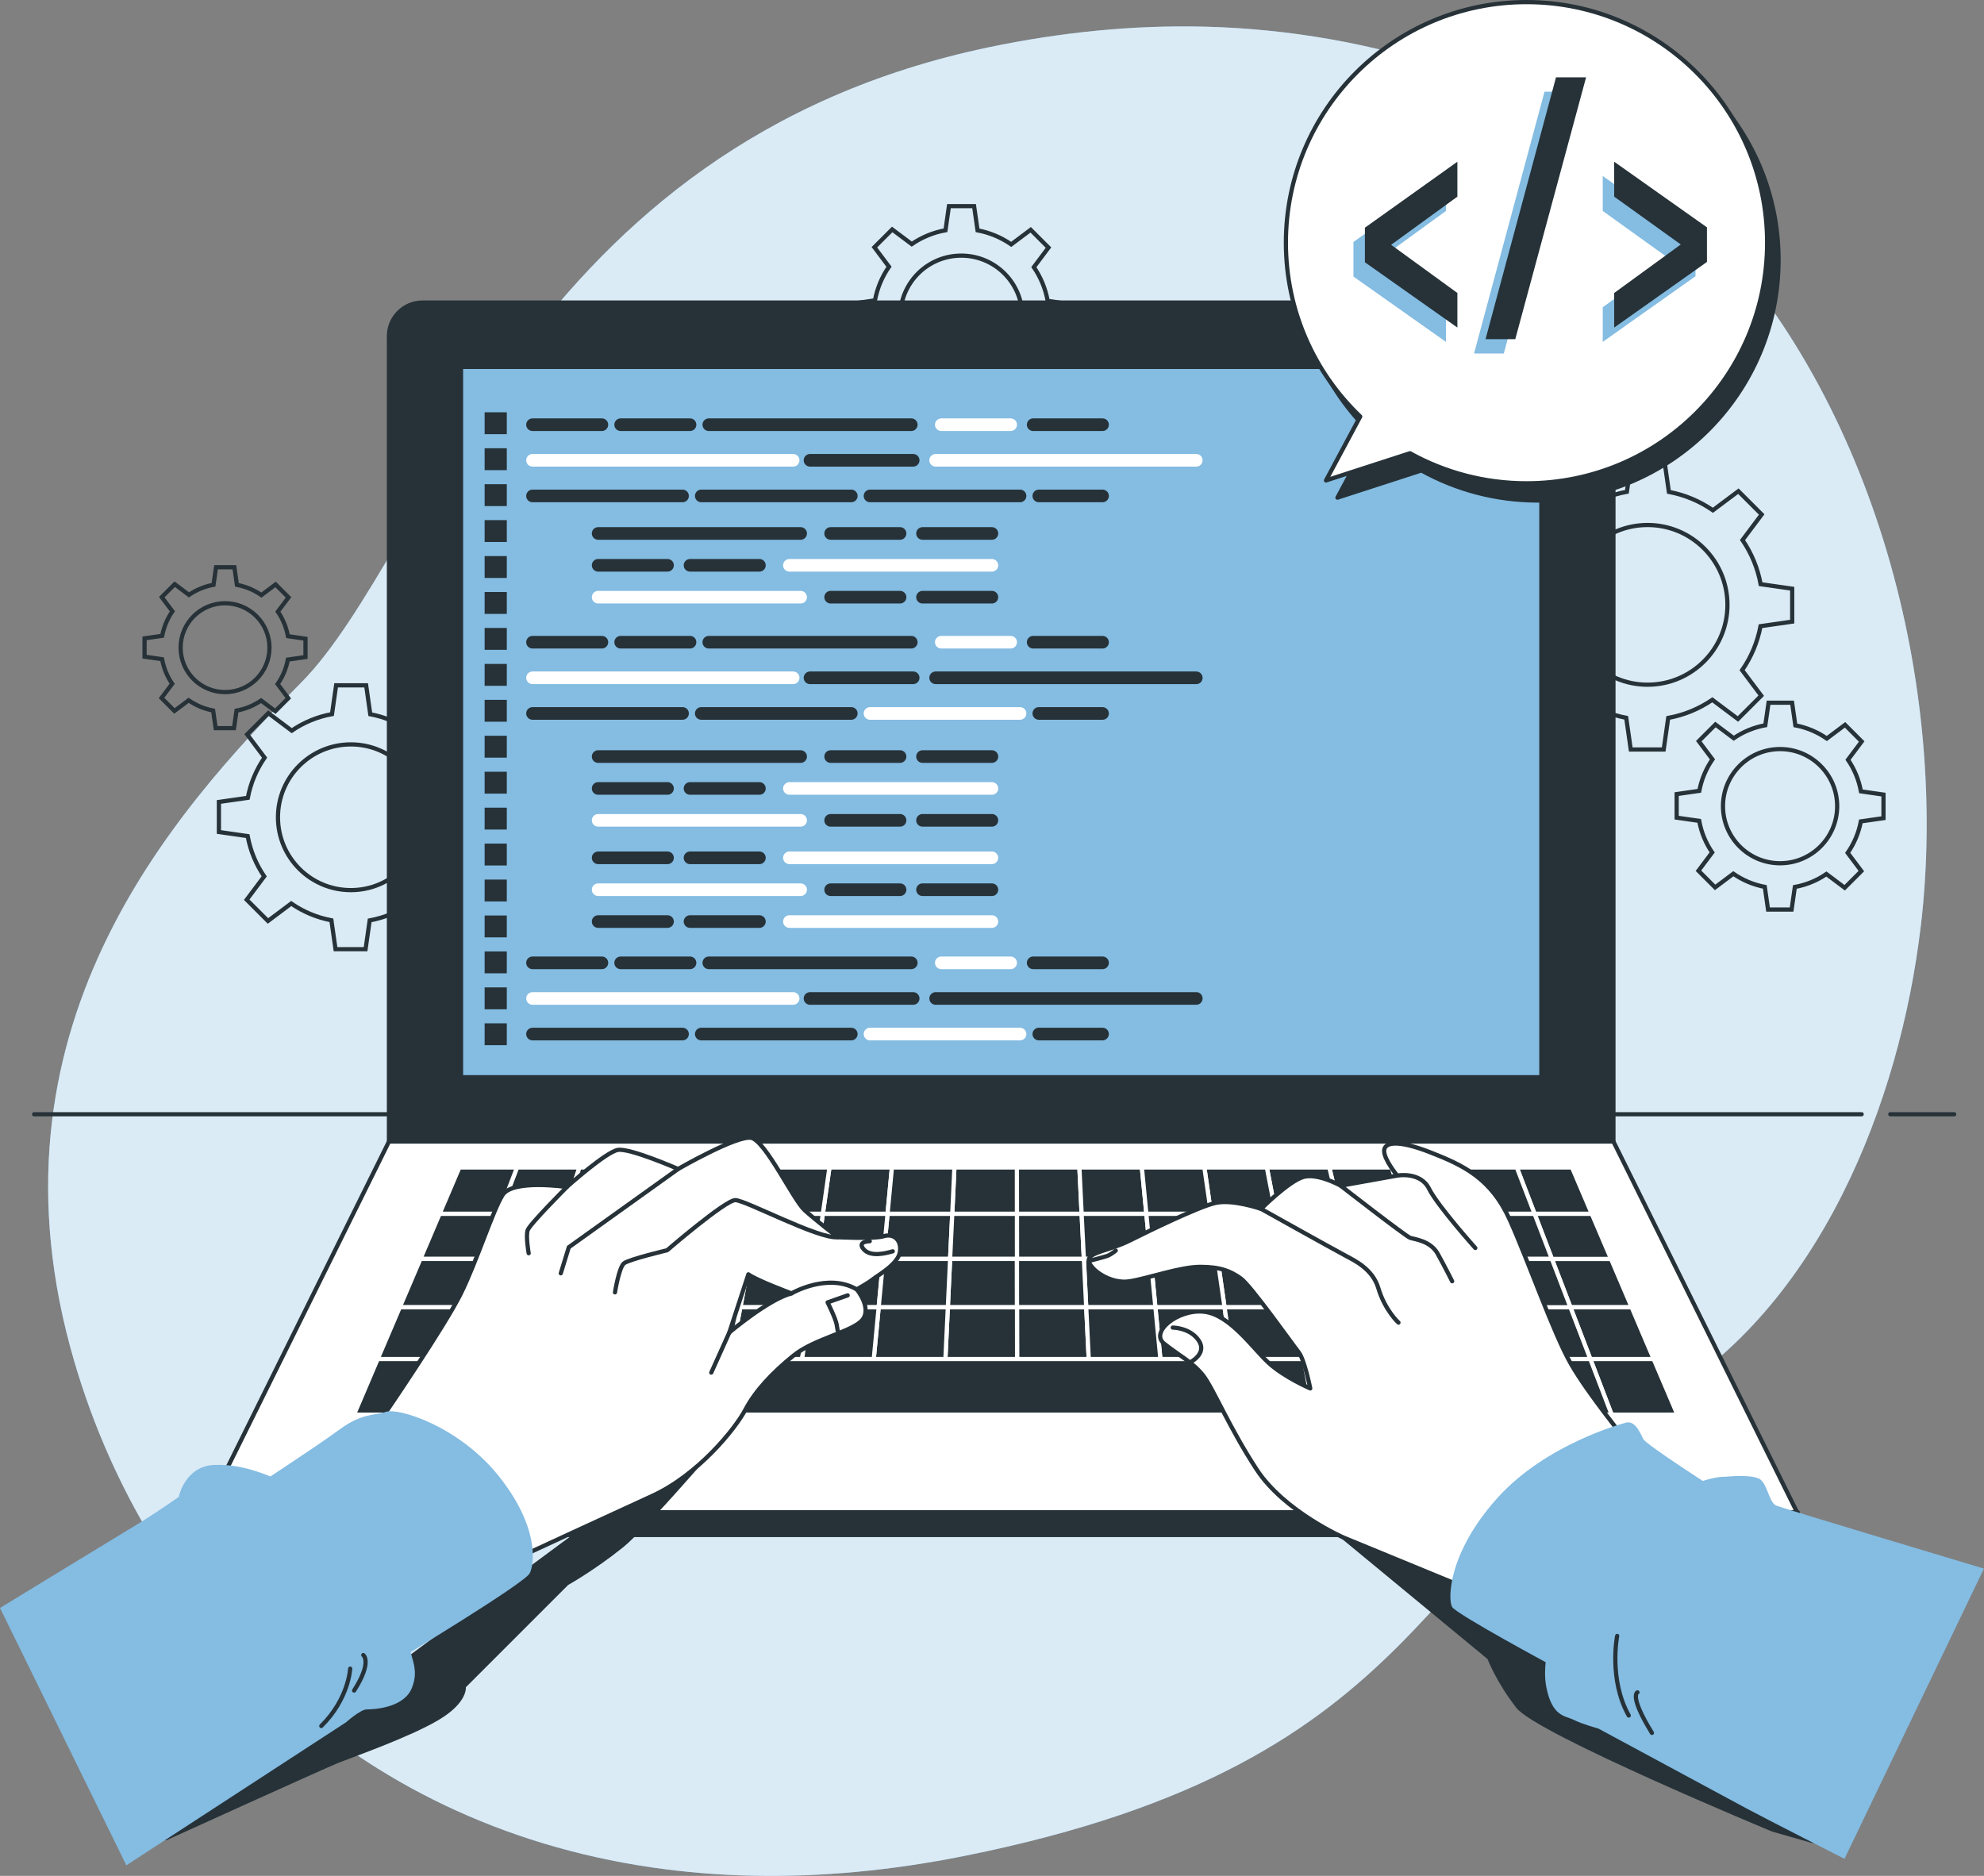 <?xml version="1.0" encoding="UTF-8"?>
<svg id="Livello_2" data-name="Livello 2" xmlns="http://www.w3.org/2000/svg" viewBox="0 0 471.57 445.89">
  <rect x="0" y="0" width="471.57" height="445.89" fill="#808080" stroke="none"/>
  <defs>
    <style>
      .cls-1, .cls-2, .cls-3, .cls-4, .cls-5, .cls-6 {
        stroke-linecap: round;
        stroke-linejoin: round;
      }

      .cls-1, .cls-3, .cls-7, .cls-4, .cls-5 {
        stroke: #263238;
      }

      .cls-1, .cls-7, .cls-4, .cls-6 {
        fill: none;
      }

      .cls-1, .cls-6 {
        stroke-width: 3px;
      }

      .cls-8 {
        opacity: .7;
      }

      .cls-8, .cls-3 {
        fill: #fff;
      }

      .cls-9 {
        fill: #84bce2;
      }

      .cls-2, .cls-5, .cls-10 {
        fill: #263238;
      }

      .cls-2, .cls-6 {
        stroke: #fff;
      }

      .cls-7 {
        stroke-miterlimit: 10;
      }
    </style>
  </defs>
  <g id="Background_Simple" data-name="Background Simple">
    <g>
      <path class="cls-9" d="m456.53,220.22c-4.94,41.8-24.02,90.4-62.14,112.73-57.6,33.74-52.77,85.64-165.19,108.2-17.53,3.52-34.16,5-49.85,4.71-8.43-.16-16.59-.84-24.46-1.99-71.45-10.44-119.53-60.1-137.17-120.05-23.21-78.85,23.14-130.46,53.86-161.56,30.72-31.1,53.23-128,163.57-151.05,16.82-3.51,34.03-5.3,51.23-4.87,39.26.96,82.08,13.85,111.71,40.76,2.22,2.02,4.39,4.12,6.5,6.28,41.18,42.27,58.68,109.86,51.95,166.85Z"/>
      <path class="cls-8" d="m456.53,220.22c-4.94,41.8-24.02,90.4-62.14,112.73-57.6,33.74-52.77,85.64-165.19,108.2-17.53,3.52-34.16,5-49.85,4.71-8.43-.16-16.59-.84-24.46-1.99-71.45-10.44-119.53-60.1-137.17-120.05-23.21-78.85,23.14-130.46,53.86-161.56,30.72-31.1,53.23-128,163.57-151.05,16.82-3.51,34.03-5.3,51.23-4.87,39.26.96,82.08,13.85,111.71,40.76,2.22,2.02,4.39,4.12,6.5,6.28,41.18,42.27,58.68,109.86,51.95,166.85Z"/>
    </g>
  </g>
  <g id="Table">
    <g>
      <line class="cls-4" x1="449.3" y1="264.85" x2="464.48" y2="264.85"/>
      <line class="cls-4" x1="8.11" y1="264.85" x2="442.49" y2="264.85"/>
    </g>
  </g>
  <g id="Gears">
    <g>
      <g>
        <path class="cls-7" d="m425.98,147.76v-7.83l-7.5-1.07c-.7-3.83-2.19-7.39-4.31-10.49l4.56-6.08-5.54-5.54-6.06,4.54c-3.09-2.14-6.63-3.65-10.46-4.37l-1.08-7.53h-7.83l-1.07,7.5c-3.83.7-7.39,2.19-10.49,4.31l-6.08-4.56-5.54,5.54,4.54,6.06c-2.14,3.09-3.65,6.63-4.37,10.46l-7.53,1.08v7.83l7.5,1.07c.7,3.83,2.19,7.39,4.31,10.49l-4.56,6.08,5.54,5.54,6.06-4.54c3.09,2.14,6.63,3.65,10.46,4.37l1.08,7.53h7.83l1.07-7.5c3.83-.7,7.39-2.19,10.49-4.31l6.08,4.56,5.54-5.54-4.54-6.06c2.14-3.09,3.65-6.63,4.37-10.46l7.53-1.08Zm-34.37,14.99c-10.48,0-18.98-8.5-18.98-18.98s8.5-18.98,18.98-18.98,18.98,8.5,18.98,18.98-8.5,18.98-18.98,18.98Z"/>
        <path class="cls-7" d="m447.68,194.47v-5.6l-5.36-.77c-.5-2.74-1.56-5.29-3.08-7.5l3.26-4.35-3.96-3.96-4.33,3.25c-2.21-1.53-4.74-2.61-7.48-3.13l-.77-5.38h-5.6l-.77,5.36c-2.74.5-5.29,1.56-7.5,3.08l-4.35-3.26-3.96,3.96,3.25,4.33c-1.53,2.21-2.61,4.74-3.13,7.48l-5.38.77v5.6l5.36.77c.5,2.74,1.56,5.29,3.08,7.5l-3.26,4.35,3.96,3.96,4.33-3.25c2.21,1.53,4.74,2.61,7.48,3.13l.77,5.38h5.6l.77-5.36c2.74-.5,5.29-1.56,7.5-3.08l4.35,3.26,3.96-3.96-3.25-4.33c1.53-2.21,2.61-4.74,3.13-7.48l5.38-.77Zm-24.58,10.72c-7.5,0-13.57-6.08-13.57-13.57s6.08-13.57,13.57-13.57,13.57,6.08,13.57,13.57-6.08,13.57-13.57,13.57Z"/>
      </g>
      <g>
        <path class="cls-7" d="m52.03,190.62v7.14l6.84.98c.64,3.5,2,6.74,3.93,9.57l-4.16,5.55,5.05,5.05,5.53-4.15c2.82,1.95,6.05,3.33,9.55,3.99l.98,6.87h7.14l.98-6.84c3.5-.64,6.74-2,9.57-3.93l5.55,4.16,5.05-5.05-4.15-5.53c1.95-2.82,3.33-6.05,3.99-9.55l6.87-.98v-7.14l-6.84-.98c-.64-3.5-2-6.74-3.93-9.57l4.16-5.55-5.05-5.05-5.53,4.15c-2.82-1.95-6.05-3.33-9.55-3.99l-.98-6.87h-7.14l-.98,6.84c-3.5.64-6.74,2-9.57,3.93l-5.55-4.16-5.05,5.05,4.15,5.53c-1.95,2.82-3.33,6.05-3.99,9.55l-6.87.98Zm31.36-13.68c9.56,0,17.32,7.75,17.32,17.32s-7.75,17.32-17.32,17.32-17.32-7.75-17.32-17.32,7.75-17.32,17.32-17.32Z"/>
        <path class="cls-7" d="m34.36,151.73v4.36l4.17.6c.39,2.13,1.22,4.11,2.4,5.84l-2.54,3.38,3.08,3.08,3.37-2.53c1.72,1.19,3.69,2.03,5.82,2.43l.6,4.19h4.36l.6-4.17c2.13-.39,4.11-1.22,5.84-2.4l3.38,2.54,3.08-3.08-2.53-3.37c1.19-1.72,2.03-3.69,2.43-5.82l4.19-.6v-4.36l-4.17-.6c-.39-2.13-1.22-4.11-2.4-5.84l2.54-3.38-3.08-3.08-3.37,2.53c-1.72-1.19-3.69-2.03-5.82-2.43l-.6-4.19h-4.36l-.6,4.17c-2.13.39-4.11,1.22-5.84,2.4l-3.38-2.54-3.08,3.08,2.53,3.37c-1.19,1.72-2.03,3.69-2.43,5.82l-4.19.6Zm19.13-8.34c5.83,0,10.56,4.73,10.56,10.56s-4.73,10.56-10.56,10.56-10.56-4.73-10.56-10.56,4.73-10.56,10.56-10.56Z"/>
        <path class="cls-7" d="m202.21,72.22v5.98l5.73.82c.53,2.93,1.67,5.65,3.29,8.02l-3.48,4.65,4.23,4.23,4.63-3.47c2.36,1.63,5.07,2.79,8,3.34l.82,5.75h5.98l.82-5.73c2.93-.53,5.65-1.67,8.02-3.29l4.65,3.48,4.23-4.23-3.47-4.63c1.63-2.36,2.79-5.07,3.34-8l5.75-.82v-5.98l-5.73-.82c-.53-2.93-1.67-5.65-3.29-8.02l3.48-4.65-4.23-4.23-4.63,3.47c-2.36-1.63-5.07-2.79-8-3.34l-.82-5.75h-5.98l-.82,5.73c-2.93.53-5.65,1.67-8.02,3.29l-4.65-3.48-4.23,4.23,3.47,4.63c-1.63,2.36-2.79,5.07-3.34,8l-5.75.82Zm26.27-11.46c8.01,0,14.51,6.49,14.51,14.51s-6.49,14.51-14.51,14.51-14.51-6.49-14.51-14.51,6.49-14.51,14.51-14.51Z"/>
      </g>
    </g>
  </g>
  <g id="Device">
    <g>
      <path class="cls-5" d="m100.42,71.92h275.1c4.4,0,7.97,3.57,7.97,7.97v191.45H92.45V79.89c0-4.4,3.57-7.97,7.97-7.97Z"/>
      <polygon class="cls-3" points="427.15 359.49 48.8 359.49 92.45 271.34 383.49 271.34 427.15 359.49"/>
      <rect class="cls-9" x="110.08" y="87.71" width="255.78" height="167.84"/>
      <g>
        <polygon class="cls-2" points="225.83 299.24 226.34 288.5 210.96 288.5 209.94 299.24 225.83 299.24"/>
        <polygon class="cls-2" points="257.62 299.24 257.09 288.5 241.71 288.5 241.72 299.24 257.62 299.24"/>
        <polygon class="cls-2" points="340.39 310.73 356.83 310.73 352.97 299.24 337.08 299.24 340.39 310.73"/>
        <polygon class="cls-2" points="209.94 299.24 210.96 288.5 195.58 288.5 194.05 299.24 209.94 299.24"/>
        <polygon class="cls-2" points="178.15 299.24 180.2 288.5 164.82 288.5 162.26 299.24 178.15 299.24"/>
        <polygon class="cls-2" points="321.18 299.24 318.6 288.5 303.23 288.5 305.29 299.24 321.18 299.24"/>
        <polygon class="cls-2" points="337.08 299.24 333.98 288.5 318.6 288.5 321.18 299.24 337.08 299.24"/>
        <polygon class="cls-2" points="162.26 299.24 164.82 288.5 149.45 288.5 146.37 299.24 162.26 299.24"/>
        <polygon class="cls-2" points="273.51 299.24 272.47 288.5 257.09 288.5 257.62 299.24 273.51 299.24"/>
        <polygon class="cls-2" points="352.97 299.24 349.36 288.5 333.98 288.5 337.08 299.24 352.97 299.24"/>
        <polygon class="cls-2" points="305.29 299.24 303.23 288.5 287.85 288.5 289.4 299.24 305.29 299.24"/>
        <polygon class="cls-2" points="289.4 299.24 287.85 288.5 272.47 288.5 273.51 299.24 289.4 299.24"/>
        <polygon class="cls-2" points="241.72 299.24 241.71 288.5 226.34 288.5 225.83 299.24 241.72 299.24"/>
        <polygon class="cls-2" points="130.48 299.24 114.59 299.24 110.2 310.73 126.64 310.73 130.48 299.24"/>
        <polygon class="cls-2" points="134.07 288.5 118.69 288.5 114.59 299.24 130.48 299.24 134.07 288.5"/>
        <polygon class="cls-2" points="146.37 299.24 149.45 288.5 134.07 288.5 130.48 299.24 146.37 299.24"/>
        <polygon class="cls-2" points="105.5 323.04 100.44 336.26 118.11 336.26 122.53 323.04 105.5 323.04"/>
        <polygon class="cls-2" points="126.64 310.73 110.2 310.73 105.5 323.04 122.53 323.04 126.64 310.73"/>
        <polygon class="cls-2" points="122.53 323.04 118.11 336.26 135.77 336.26 139.56 323.04 122.53 323.04"/>
        <polygon class="cls-2" points="194.05 299.24 195.58 288.5 180.2 288.5 178.15 299.24 194.05 299.24"/>
        <polygon class="cls-2" points="192.41 310.73 194.05 299.24 178.15 299.24 175.97 310.73 192.41 310.73"/>
        <polygon class="cls-2" points="175.97 310.73 178.15 299.24 162.26 299.24 159.52 310.73 175.97 310.73"/>
        <polygon class="cls-2" points="208.85 310.73 209.94 299.24 194.05 299.24 192.41 310.73 208.85 310.73"/>
        <polygon class="cls-2" points="146.37 299.24 130.48 299.24 126.64 310.73 143.08 310.73 146.37 299.24"/>
        <polygon class="cls-2" points="343.93 323.04 360.97 323.04 356.83 310.73 340.39 310.73 343.93 323.04"/>
        <polygon class="cls-2" points="159.52 310.73 162.26 299.24 146.37 299.24 143.08 310.73 159.52 310.73"/>
        <polygon class="cls-2" points="126.64 310.73 122.53 323.04 139.56 323.04 143.08 310.73 126.64 310.73"/>
        <polygon class="cls-2" points="307.5 310.73 305.29 299.24 289.4 299.24 291.06 310.73 307.5 310.73"/>
        <polygon class="cls-2" points="291.06 310.73 289.4 299.24 273.51 299.24 274.62 310.73 291.06 310.73"/>
        <polygon class="cls-2" points="340.39 310.73 337.08 299.24 321.18 299.24 323.94 310.73 340.39 310.73"/>
        <polygon class="cls-2" points="241.73 310.73 241.72 299.24 225.83 299.24 225.29 310.73 241.73 310.73"/>
        <polygon class="cls-2" points="274.62 310.73 273.51 299.24 257.62 299.24 258.18 310.73 274.62 310.73"/>
        <polygon class="cls-2" points="258.18 310.73 257.62 299.24 241.72 299.24 241.73 310.73 258.18 310.73"/>
        <polygon class="cls-2" points="225.29 310.73 225.83 299.24 209.94 299.24 208.85 310.73 225.29 310.73"/>
        <polygon class="cls-2" points="274.62 310.73 275.81 323.04 292.84 323.04 291.06 310.73 274.62 310.73"/>
        <polygon class="cls-2" points="291.06 310.73 292.84 323.04 309.87 323.04 307.5 310.73 291.06 310.73"/>
        <polygon class="cls-2" points="143.08 310.73 139.56 323.04 156.59 323.04 159.52 310.73 143.08 310.73"/>
        <polygon class="cls-2" points="307.5 310.73 309.87 323.04 326.9 323.04 323.94 310.73 307.5 310.73"/>
        <polygon class="cls-2" points="241.73 310.73 241.75 323.04 258.78 323.04 258.18 310.73 241.73 310.73"/>
        <polygon class="cls-2" points="323.94 310.73 326.9 323.04 343.93 323.04 340.39 310.73 323.94 310.73"/>
        <polygon class="cls-2" points="258.18 310.73 258.78 323.04 275.81 323.04 274.62 310.73 258.18 310.73"/>
        <polygon class="cls-2" points="175.97 310.73 173.62 323.04 190.65 323.04 192.41 310.73 175.97 310.73"/>
        <polygon class="cls-2" points="159.52 310.73 156.59 323.04 173.62 323.04 175.97 310.73 159.52 310.73"/>
        <polygon class="cls-2" points="225.29 310.73 224.71 323.04 241.75 323.04 241.73 310.73 225.29 310.73"/>
        <polygon class="cls-2" points="208.85 310.73 207.68 323.04 224.71 323.04 225.29 310.73 208.85 310.73"/>
        <polygon class="cls-2" points="192.41 310.73 190.65 323.04 207.68 323.04 208.85 310.73 192.41 310.73"/>
        <polygon class="cls-2" points="323.94 310.73 321.18 299.24 305.29 299.24 307.5 310.73 323.94 310.73"/>
        <polygon class="cls-2" points="134.07 288.5 137.74 277.5 122.89 277.5 118.69 288.5 134.07 288.5"/>
        <polygon class="cls-2" points="118.69 288.5 104.49 288.5 99.92 299.24 114.59 299.24 118.69 288.5"/>
        <polygon class="cls-2" points="122.89 277.5 109.18 277.5 104.49 288.5 118.69 288.5 122.89 277.5"/>
        <polygon class="cls-2" points="114.59 299.24 99.92 299.24 95.02 310.73 110.2 310.73 114.59 299.24"/>
        <polygon class="cls-2" points="110.2 310.73 95.02 310.73 89.77 323.04 105.5 323.04 110.2 310.73"/>
        <polygon class="cls-2" points="105.5 323.04 89.77 323.04 84.14 336.26 100.44 336.26 105.5 323.04"/>
        <polygon class="cls-2" points="368.86 299.24 373.27 310.73 387.82 310.73 382.92 299.24 368.86 299.24"/>
        <polygon class="cls-2" points="378 323.04 393.06 323.04 387.82 310.73 373.27 310.73 378 323.04"/>
        <polygon class="cls-2" points="383.07 336.26 398.7 336.26 393.06 323.04 378 323.04 383.07 336.26"/>
        <polygon class="cls-2" points="257.09 288.5 256.56 277.5 241.7 277.5 241.71 288.5 257.09 288.5"/>
        <polygon class="cls-2" points="368.86 299.24 382.92 299.24 378.34 288.5 364.74 288.5 368.86 299.24"/>
        <polygon class="cls-2" points="360.97 323.04 378 323.04 373.27 310.73 356.83 310.73 360.97 323.04"/>
        <polygon class="cls-2" points="149.45 288.5 152.59 277.5 137.74 277.5 134.07 288.5 149.45 288.5"/>
        <polygon class="cls-2" points="349.36 288.5 352.97 299.24 368.86 299.24 364.74 288.5 349.36 288.5"/>
        <polygon class="cls-2" points="378.34 288.5 373.65 277.5 360.52 277.5 364.74 288.5 378.34 288.5"/>
        <polygon class="cls-2" points="364.74 288.5 360.52 277.5 345.67 277.5 349.36 288.5 364.74 288.5"/>
        <polygon class="cls-2" points="309.87 323.04 312.42 336.26 330.08 336.26 326.9 323.04 309.87 323.04"/>
        <polygon class="cls-2" points="365.41 336.26 383.07 336.26 378 323.04 360.97 323.04 365.41 336.26"/>
        <polygon class="cls-2" points="349.36 288.5 345.67 277.5 330.81 277.5 333.98 288.5 349.36 288.5"/>
        <polygon class="cls-2" points="343.93 323.04 347.74 336.26 365.41 336.26 360.97 323.04 343.93 323.04"/>
        <polygon class="cls-2" points="326.9 323.04 330.08 336.26 347.74 336.26 343.93 323.04 326.9 323.04"/>
        <polygon class="cls-2" points="356.83 310.73 373.27 310.73 368.86 299.24 352.97 299.24 356.83 310.73"/>
        <polygon class="cls-2" points="210.96 288.5 212 277.5 197.15 277.5 195.58 288.5 210.96 288.5"/>
        <polygon class="cls-2" points="333.98 288.5 330.81 277.5 315.96 277.5 318.6 288.5 333.98 288.5"/>
        <polygon class="cls-2" points="195.58 288.5 197.15 277.5 182.3 277.5 180.2 288.5 195.58 288.5"/>
        <polygon class="cls-2" points="241.71 288.5 241.7 277.5 226.85 277.5 226.34 288.5 241.71 288.5"/>
        <polygon class="cls-2" points="180.2 288.5 182.3 277.5 167.45 277.5 164.82 288.5 180.2 288.5"/>
        <polygon class="cls-2" points="164.82 288.5 167.45 277.5 152.59 277.5 149.45 288.5 164.82 288.5"/>
        <polygon class="cls-2" points="226.34 288.5 226.85 277.5 212 277.5 210.96 288.5 226.34 288.5"/>
        <polygon class="cls-2" points="318.6 288.5 315.96 277.5 301.11 277.5 303.23 288.5 318.6 288.5"/>
        <polygon class="cls-2" points="303.23 288.5 301.11 277.5 286.26 277.5 287.85 288.5 303.23 288.5"/>
        <polygon class="cls-2" points="272.47 288.5 271.41 277.5 256.56 277.5 257.09 288.5 272.47 288.5"/>
        <polygon class="cls-2" points="309.87 323.04 292.84 323.04 275.81 323.04 258.78 323.04 241.75 323.04 224.71 323.04 207.68 323.04 190.65 323.04 173.62 323.04 156.59 323.04 139.56 323.04 135.77 336.26 153.44 336.26 171.1 336.26 188.76 336.26 206.43 336.26 224.09 336.26 241.76 336.26 259.42 336.26 277.09 336.26 294.75 336.26 312.42 336.26 309.87 323.04"/>
        <polygon class="cls-2" points="287.85 288.5 286.26 277.5 271.41 277.5 272.47 288.5 287.85 288.5"/>
      </g>
      <rect class="cls-5" x="48.8" y="359.49" width="378.52" height="5.37"/>
    </g>
  </g>
  <g id="Coding">
    <g>
      <g>
        <line class="cls-1" x1="126.57" y1="100.95" x2="143.06" y2="100.95"/>
        <line class="cls-6" x1="126.57" y1="109.41" x2="188.52" y2="109.41"/>
        <line class="cls-6" x1="222.39" y1="109.41" x2="284.34" y2="109.41"/>
        <line class="cls-1" x1="192.53" y1="109.41" x2="217.05" y2="109.41"/>
        <line class="cls-1" x1="126.57" y1="117.88" x2="162.23" y2="117.88"/>
        <line class="cls-1" x1="166.68" y1="117.88" x2="202.34" y2="117.88"/>
        <line class="cls-1" x1="206.79" y1="117.88" x2="242.45" y2="117.88"/>
        <line class="cls-1" x1="246.91" y1="117.88" x2="262.06" y2="117.88"/>
        <line class="cls-1" x1="147.52" y1="100.95" x2="164.01" y2="100.95"/>
        <g>
          <line class="cls-1" x1="245.57" y1="100.95" x2="262.06" y2="100.95"/>
          <line class="cls-6" x1="223.73" y1="100.95" x2="240.22" y2="100.95"/>
          <line class="cls-1" x1="168.47" y1="100.95" x2="216.6" y2="100.95"/>
        </g>
      </g>
      <g>
        <line class="cls-1" x1="126.57" y1="152.65" x2="143.06" y2="152.65"/>
        <line class="cls-6" x1="126.57" y1="161.11" x2="188.52" y2="161.11"/>
        <line class="cls-1" x1="222.39" y1="161.11" x2="284.34" y2="161.11"/>
        <line class="cls-1" x1="192.53" y1="161.11" x2="217.05" y2="161.11"/>
        <line class="cls-1" x1="126.57" y1="169.58" x2="162.23" y2="169.58"/>
        <line class="cls-1" x1="166.68" y1="169.58" x2="202.34" y2="169.58"/>
        <line class="cls-6" x1="206.79" y1="169.58" x2="242.45" y2="169.58"/>
        <line class="cls-1" x1="246.91" y1="169.58" x2="262.06" y2="169.58"/>
        <line class="cls-1" x1="147.52" y1="152.65" x2="164.01" y2="152.65"/>
        <g>
          <line class="cls-1" x1="245.57" y1="152.65" x2="262.06" y2="152.65"/>
          <line class="cls-6" x1="223.73" y1="152.65" x2="240.22" y2="152.65"/>
          <line class="cls-1" x1="168.47" y1="152.65" x2="216.6" y2="152.65"/>
        </g>
      </g>
      <g>
        <line class="cls-1" x1="126.57" y1="228.86" x2="143.06" y2="228.86"/>
        <line class="cls-6" x1="126.57" y1="237.33" x2="188.52" y2="237.33"/>
        <line class="cls-1" x1="222.39" y1="237.33" x2="284.34" y2="237.33"/>
        <line class="cls-1" x1="192.53" y1="237.33" x2="217.05" y2="237.33"/>
        <line class="cls-1" x1="126.57" y1="245.79" x2="162.23" y2="245.79"/>
        <line class="cls-1" x1="166.68" y1="245.79" x2="202.34" y2="245.79"/>
        <line class="cls-6" x1="206.79" y1="245.79" x2="242.45" y2="245.79"/>
        <line class="cls-1" x1="246.91" y1="245.79" x2="262.06" y2="245.79"/>
        <line class="cls-1" x1="147.52" y1="228.86" x2="164.01" y2="228.86"/>
        <g>
          <line class="cls-1" x1="245.57" y1="228.86" x2="262.06" y2="228.86"/>
          <line class="cls-6" x1="223.73" y1="228.86" x2="240.22" y2="228.86"/>
          <line class="cls-1" x1="168.47" y1="228.86" x2="216.6" y2="228.86"/>
        </g>
      </g>
      <g>
        <g>
          <line class="cls-1" x1="219.27" y1="126.8" x2="235.76" y2="126.8"/>
          <line class="cls-1" x1="197.43" y1="126.8" x2="213.93" y2="126.8"/>
          <line class="cls-1" x1="142.17" y1="126.8" x2="190.3" y2="126.8"/>
        </g>
        <g>
          <line class="cls-1" x1="219.27" y1="141.95" x2="235.76" y2="141.95"/>
          <line class="cls-1" x1="197.43" y1="141.95" x2="213.93" y2="141.95"/>
          <line class="cls-6" x1="142.17" y1="141.95" x2="190.3" y2="141.95"/>
        </g>
        <g>
          <line class="cls-1" x1="158.66" y1="134.37" x2="142.17" y2="134.37"/>
          <line class="cls-1" x1="180.5" y1="134.37" x2="164.01" y2="134.37"/>
          <line class="cls-6" x1="235.76" y1="134.37" x2="187.63" y2="134.37"/>
        </g>
      </g>
      <g>
        <g>
          <line class="cls-1" x1="219.27" y1="179.83" x2="235.76" y2="179.83"/>
          <line class="cls-1" x1="197.43" y1="179.83" x2="213.93" y2="179.83"/>
          <line class="cls-1" x1="142.17" y1="179.83" x2="190.3" y2="179.83"/>
        </g>
        <g>
          <line class="cls-1" x1="219.27" y1="194.99" x2="235.76" y2="194.99"/>
          <line class="cls-1" x1="197.43" y1="194.99" x2="213.93" y2="194.99"/>
          <line class="cls-6" x1="142.17" y1="194.99" x2="190.3" y2="194.99"/>
        </g>
        <g>
          <line class="cls-1" x1="158.66" y1="187.41" x2="142.17" y2="187.41"/>
          <line class="cls-1" x1="180.5" y1="187.41" x2="164.01" y2="187.41"/>
          <line class="cls-6" x1="235.76" y1="187.41" x2="187.63" y2="187.41"/>
        </g>
      </g>
      <g>
        <g>
          <line class="cls-1" x1="158.66" y1="203.9" x2="142.17" y2="203.9"/>
          <line class="cls-1" x1="180.5" y1="203.9" x2="164.01" y2="203.9"/>
          <line class="cls-6" x1="235.76" y1="203.9" x2="187.63" y2="203.9"/>
        </g>
        <g>
          <line class="cls-1" x1="158.66" y1="219.05" x2="142.17" y2="219.05"/>
          <line class="cls-1" x1="180.5" y1="219.05" x2="164.01" y2="219.05"/>
          <line class="cls-6" x1="235.76" y1="219.05" x2="187.63" y2="219.05"/>
        </g>
        <g>
          <line class="cls-1" x1="219.27" y1="211.48" x2="235.76" y2="211.48"/>
          <line class="cls-1" x1="197.43" y1="211.48" x2="213.93" y2="211.48"/>
          <line class="cls-6" x1="142.17" y1="211.48" x2="190.3" y2="211.48"/>
        </g>
      </g>
      <g>
        <rect class="cls-10" x="115.19" y="98" width="5.27" height="5.2"/>
        <rect class="cls-10" x="115.19" y="106.55" width="5.27" height="5.2"/>
        <rect class="cls-10" x="115.19" y="115.09" width="5.27" height="5.2"/>
        <rect class="cls-10" x="115.19" y="123.63" width="5.27" height="5.2"/>
        <rect class="cls-10" x="115.19" y="132.18" width="5.27" height="5.2"/>
        <rect class="cls-10" x="115.19" y="140.72" width="5.27" height="5.2"/>
        <rect class="cls-10" x="115.19" y="149.26" width="5.27" height="5.2"/>
        <rect class="cls-10" x="115.19" y="157.81" width="5.27" height="5.2"/>
        <rect class="cls-10" x="115.19" y="166.35" width="5.27" height="5.2"/>
        <rect class="cls-10" x="115.19" y="174.89" width="5.27" height="5.2"/>
        <rect class="cls-10" x="115.19" y="183.44" width="5.27" height="5.2"/>
        <rect class="cls-10" x="115.19" y="191.98" width="5.27" height="5.2"/>
        <rect class="cls-10" x="115.19" y="200.52" width="5.27" height="5.2"/>
        <rect class="cls-10" x="115.19" y="209.07" width="5.27" height="5.2"/>
        <rect class="cls-10" x="115.19" y="217.61" width="5.27" height="5.2"/>
        <rect class="cls-10" x="115.19" y="226.15" width="5.27" height="5.2"/>
        <rect class="cls-10" x="115.19" y="234.7" width="5.27" height="5.2"/>
        <rect class="cls-10" x="115.19" y="243.24" width="5.27" height="5.2"/>
      </g>
    </g>
  </g>
  <g id="Speech_Bubble" data-name="Speech Bubble">
    <g>
      <path class="cls-5" d="m365.55,4.59c-31.59,0-57.19,25.61-57.19,57.19,0,16.25,6.79,30.91,17.67,41.32l-8.14,15.19,19.96-6.47c8.21,4.55,17.65,7.15,27.7,7.15,31.59,0,57.19-25.61,57.19-57.19s-25.61-57.19-57.19-57.19Z"/>
      <path class="cls-3" d="m362.83.5c-31.59,0-57.19,25.61-57.19,57.19,0,16.25,6.79,30.91,17.67,41.32l-8.14,15.19,19.96-6.47c8.21,4.55,17.65,7.15,27.7,7.15,31.59,0,57.19-25.61,57.19-57.19S394.42.5,362.83.5Z"/>
    </g>
  </g>
  <g id="Code">
    <g>
      <path class="cls-9" d="m343.68,81.26l-21.98-15.52v-8.22l21.98-15.68v8.3l-15.75,11.45,15.75,11.45v8.22Z"/>
      <path class="cls-9" d="m350.36,84.03l16.75-62.24h7.15l-16.83,62.24h-7.07Z"/>
      <path class="cls-9" d="m380.95,81.26v-8.22l15.83-11.53-15.83-11.37v-8.3l22.05,15.6v8.22l-22.05,15.6Z"/>
    </g>
    <g>
      <path class="cls-10" d="m346.4,77.86l-21.98-15.52v-8.22l21.98-15.68v8.3l-15.75,11.45,15.75,11.45v8.22Z"/>
      <path class="cls-10" d="m353.09,80.62l16.75-62.24h7.15l-16.83,62.24h-7.07Z"/>
      <path class="cls-10" d="m383.67,77.86v-8.22l15.83-11.53-15.83-11.37v-8.3l22.05,15.6v8.22l-22.05,15.6Z"/>
    </g>
  </g>
  <g id="Hand_2" data-name="Hand 2">
    <g>
      <path class="cls-5" d="m319.35,365.45l34.63,28.59s2.04,5.45,6.81,11.57c4.77,6.13,60.6,29.28,60.6,29.28l9.53,2.72-104.17-78.3-7.4,6.14Z"/>
      <g>
        <path class="cls-3" d="m386.79,342.74s-9.29-11.36-13.42-18.58-9.98-24.09-14.45-34.07c-4.47-9.98-11.01-13.08-18.92-16.17-7.91-3.1-11.01-2.41-11.01-.34s3.1,5.85,3.1,5.85l-13.42,2.41s-5.51-3.1-8.95-2.06c-3.44,1.03-9.98,7.57-9.98,7.57,0,0-6.88-2.41-11.01-1.38-4.13,1.03-15.48,6.54-20.3,8.95-4.82,2.41-9.98,2.75-9.63,4.82.34,2.06,5.16,5.51,9.63,4.82s12.04-3.44,16.86-3.44,7.23,1.03,9.63,2.75c2.41,1.72,12.39,15.83,13.76,17.55,1.38,1.72,2.75,8.6,2.75,8.6,0,0-6.07-2.59-9.85-6.03s-9.2-11.51-15.39-12.2c-6.19-.69-12.95,4.81-9.51,7.57,3.44,2.75,6.88,4.47,9.29,7.57,2.41,3.1,6.19,12.39,12.73,22.37,6.54,9.98,20.65,16.17,20.65,16.17l29.25,12.04s7.57-17.89,21.68-22.71c14.11-4.82,18.24-6.88,18.24-6.88l-1.72-5.16Z"/>
        <path class="cls-4" d="m258.79,299.73s3.36-.85,4.32-1.18,2.09-1.29,2.09-1.29"/>
        <path class="cls-4" d="m299.74,287.34s15.85,8.87,20.32,11.27c1.84.99,6.2,3.03,7.54,7.54,1.59,5.33,4.8,8.23,4.8,8.23"/>
        <path class="cls-4" d="m318.66,281.84s15.48,12.04,16.52,12.39c1.03.34,4.82.69,6.54,3.78,1.72,3.1,3.44,6.54,3.44,6.54"/>
        <path class="cls-4" d="m332.08,279.43s5.51-1.03,7.57,3.1c2.06,4.13,11.01,14.11,11.01,14.11"/>
        <path class="cls-4" d="m282.88,323.82s4.13-2.06,2.06-5.16c-2.06-3.1-6.19-3.1-6.19-3.1"/>
        <path class="cls-9" d="m386.1,338.27s-18.58,4.82-30.28,17.89c-11.7,13.08-11.7,24.09-10.67,25.81,1.03,1.72,23.4,13.76,23.4,13.76,0,0,13.76-26.49,23.4-33.03,9.63-6.54,16.52-8.26,16.52-8.26,0,0-17.2-11.01-17.89-12.39-.69-1.38-2.06-4.82-4.47-3.78Z"/>
        <path class="cls-9" d="m438.41,441.84s-18.92-9.63-23.4-12.04c-4.47-2.41-35.1-18.93-35.1-18.93,0,0-3.78-1.03-5.85-2.06-2.06-1.03-5.16-.69-6.54-7.91-1.38-7.23,2.06-21.68,17.55-36.13,15.48-14.45,25.12-13.76,25.12-13.76,0,0,6.54-.69,8.26.69,1.72,1.38,2.06,5.51,3.78,6.19,1.72.69,49.33,14.96,49.33,14.96"/>
        <path class="cls-4" d="m384.38,388.85s-2.06,10.32,2.75,18.92"/>
        <path class="cls-4" d="m389.2,402.27s-2.06.69,3.44,9.63"/>
      </g>
    </g>
  </g>
  <g id="Hand_1" data-name="Hand 1">
    <g>
      <path class="cls-5" d="m177.16,335.09s-22.68,26.95-29.49,32.4c-6.81,5.45-12.94,8.85-12.94,8.85l-24.51,24.51s.68,3.4-6.13,7.49c-6.81,4.09-20.43,8.85-23.83,10.21-3.4,1.36-40.85,18.38-40.85,18.38l137.74-101.85Z"/>
      <g>
        <path class="cls-3" d="m210.07,293.84c-2.38.72-10.97.24-10.97.24,0,0-5.25-4.05-7.87-6.44-2.62-2.38-9.3-16.45-12.64-17.17-3.34-.72-17.41,7.39-17.41,7.39,0,0-11.45-5.01-14.31-4.53-2.86.48-12.16,8.82-12.16,8.82,0,0-12.88-1.91-15.26,1.91-2.38,3.82-6.2,15.98-10.01,23.61s-17.64,27.9-17.64,27.9l-1.91,2.62s2.86.95,11.68,5.48c8.82,4.53,22.89,25.99,22.89,25.99,0,0,19.55-9.06,30.52-14.07,10.97-5.01,19.79-15.98,22.18-20.51,2.38-4.53,6.44-8.82,11.45-12.88s14.31-5.72,16.45-8.58-1.43-7.15-1.43-7.15c0,0,2.62-1.43,3.81-2.38,1.19-.95,5.96-3.58,6.44-6.44s-1.43-4.53-3.82-3.82Zm-36.72,22.89l4.53-13.83c1.91,1.43,10.25,4.53,10.25,4.53-5.48,1.43-14.78,9.3-14.78,9.3Z"/>
        <path class="cls-4" d="m125.66,297.89s-.72-4.05-.24-5.48c.48-1.43,9.3-10.25,9.3-10.25"/>
        <polyline class="cls-4" points="133.29 302.66 135.2 296.46 161.19 277.86"/>
        <path class="cls-4" d="m146.17,307.19s.95-5.96,2.15-6.91c1.19-.95,10.25-3.1,10.25-3.1,0,0,13.83-11.92,16.21-11.92s19.79,9.3,24.32,8.82"/>
        <path class="cls-4" d="m206.73,295.03s-3.11,0-1.44,1.92c1.67,1.91,5.25.95,6.91.48"/>
        <path class="cls-4" d="m188.13,307.43s8.58-5.01,15.5-.95"/>
        <path class="cls-4" d="m201.48,307.9l-4.77,1.67s1.91,3.82,2.15,5.25l.24,1.43"/>
        <line class="cls-4" x1="173.35" y1="316.73" x2="169.06" y2="326.26"/>
        <path class="cls-9" d="m60.09,353.69s15.02-9.78,20.51-13.83c5.48-4.05,8.35-3.34,11.21-4.29,2.86-.95,17.17,3.34,26.71,15.26,9.54,11.92,8.58,20.74,7.39,23.13-1.19,2.38-31.24,20.51-31.24,20.51,0,0-4.29-17.17-16.93-27.42-12.64-10.25-17.64-13.35-17.64-13.35Z"/>
        <path class="cls-9" d="m0,382.21s27.83-17.01,32.47-19.8c4.64-2.79,10.01-6.6,10.01-6.6,0,0,1.46-7.36,8.54-7.61,7.08-.25,13.91,2.54,23.19,7.61,9.28,5.08,20.75,23.6,21.97,30.96s3.66,9.64,1.71,14.47-9.28,5.08-10.74,5.08-4.88,3.05-4.88,3.05l-52.24,34.01"/>
        <path class="cls-4" d="m86.35,393.4s2.18,1.62-2.18,8.43"/>
        <path class="cls-4" d="m83.23,396.64s-.31,7.14-6.86,13.62"/>
      </g>
    </g>
  </g>
</svg>